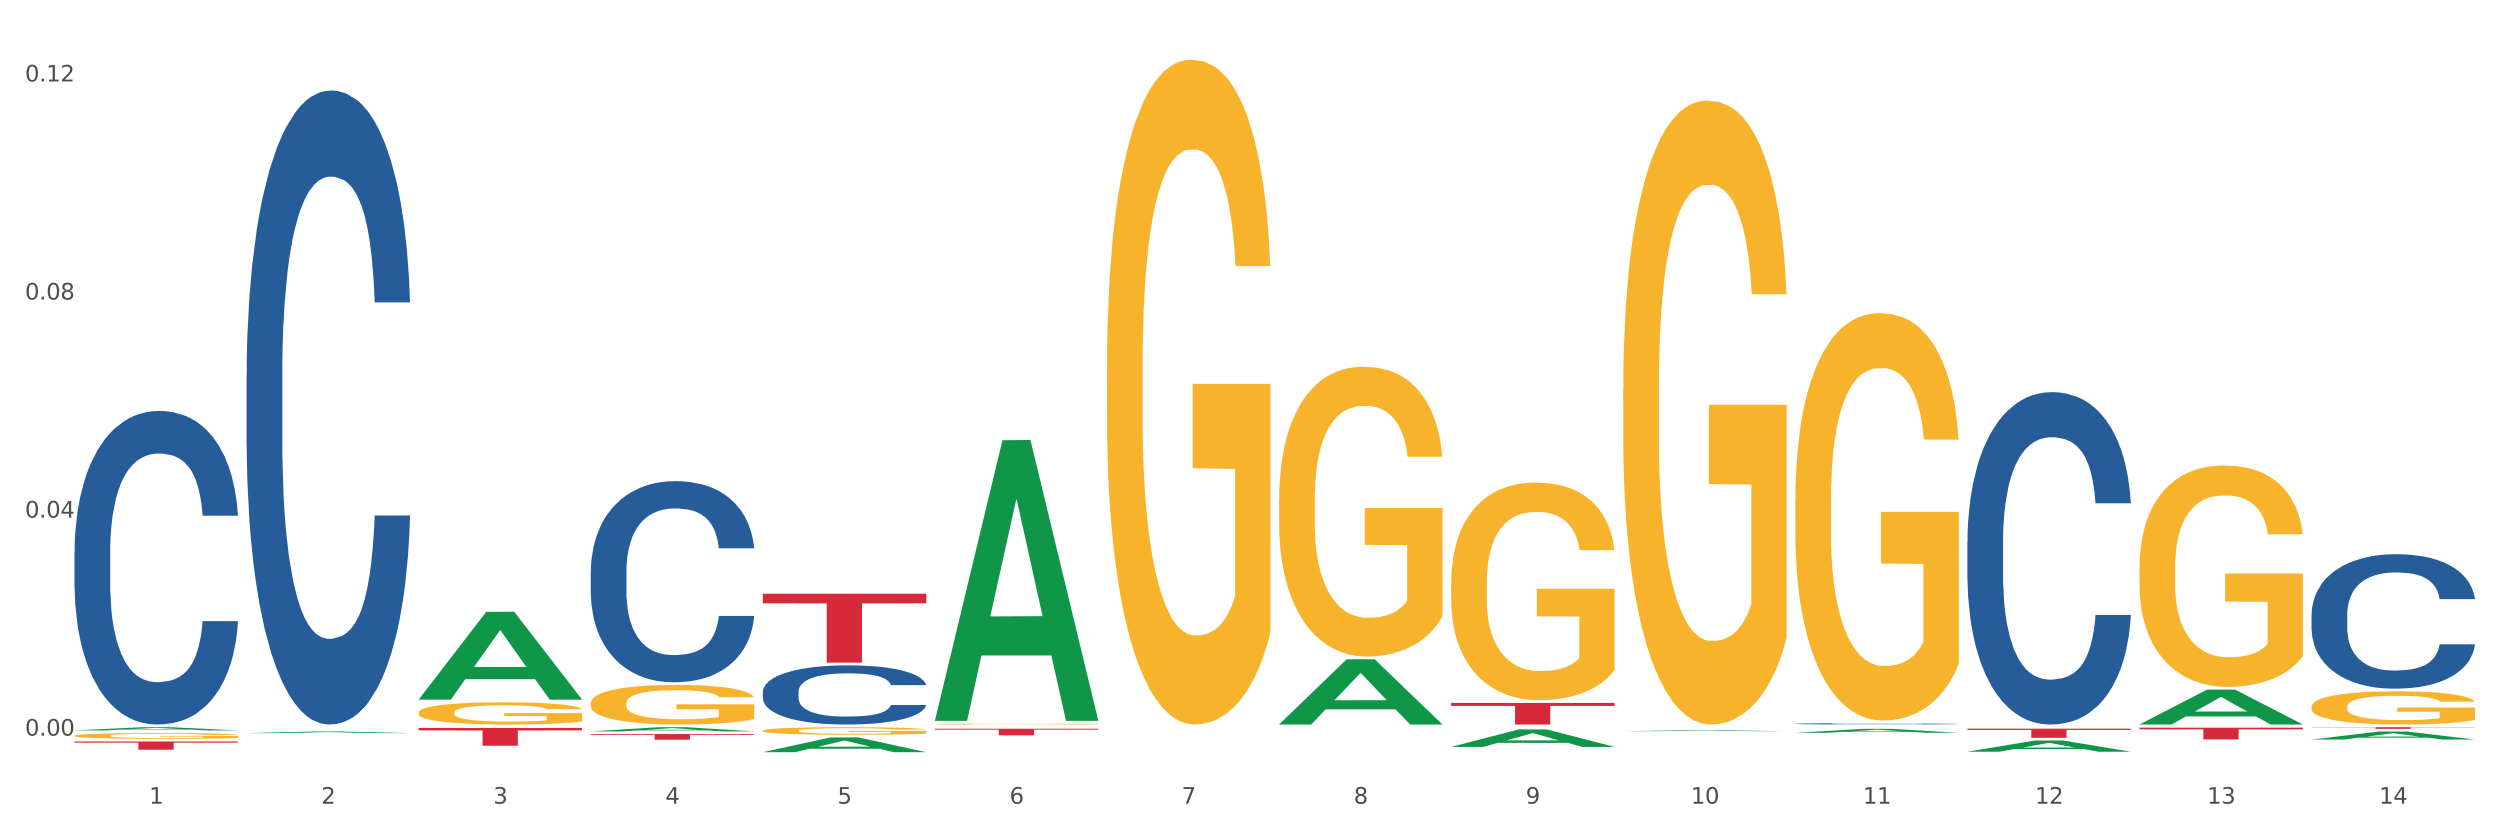 <?xml version="1.0" encoding="utf-8" standalone="no"?>
<!DOCTYPE svg PUBLIC "-//W3C//DTD SVG 1.1//EN"
  "http://www.w3.org/Graphics/SVG/1.1/DTD/svg11.dtd">
<svg xmlns:xlink="http://www.w3.org/1999/xlink" width="1080pt" height="360pt" viewBox="0 0 1080 360" xmlns="http://www.w3.org/2000/svg" version="1.1">
 <rect x="0" y="0" width="1080" height="360" fill="#333333" stroke="none"/>
 <defs>
  <style type="text/css">*{stroke-linejoin: round; stroke-linecap: butt}</style>
 </defs>
 <g id="figure_1">
  <g id="patch_1">
   <path d="M 0 360 
L 1080 360 
L 1080 0 
L 0 0 
z
" style="fill: #ffffff; stroke: #ffffff; stroke-linejoin: miter"/>
  </g>
  <g id="axes_1">
   <g id="matplotlib.axis_1">
    <g id="xtick_1">
     <g id="text_1">
      <!-- 1 -->
      <g style="fill: #4d4d4d" transform="translate(64.432 347.204) scale(0.096 -0.096)">
       <defs>
        <path id="DejaVuSans-31" d="M 794 531 
L 1825 531 
L 1825 4091 
L 703 3866 
L 703 4441 
L 1819 4666 
L 2450 4666 
L 2450 531 
L 3481 531 
L 3481 0 
L 794 0 
L 794 531 
z
" transform="scale(0.016)"/>
       </defs>
       <use xlink:href="#DejaVuSans-31"/>
      </g>
     </g>
    </g>
    <g id="xtick_2">
     <g id="text_2">
      <!-- 2 -->
      <g style="fill: #4d4d4d" transform="translate(138.771 347.204) scale(0.096 -0.096)">
       <defs>
        <path id="DejaVuSans-32" d="M 1228 531 
L 3431 531 
L 3431 0 
L 469 0 
L 469 531 
Q 828 903 1448 1529 
Q 2069 2156 2228 2338 
Q 2531 2678 2651 2914 
Q 2772 3150 2772 3378 
Q 2772 3750 2511 3984 
Q 2250 4219 1831 4219 
Q 1534 4219 1204 4116 
Q 875 4013 500 3803 
L 500 4441 
Q 881 4594 1212 4672 
Q 1544 4750 1819 4750 
Q 2544 4750 2975 4387 
Q 3406 4025 3406 3419 
Q 3406 3131 3298 2873 
Q 3191 2616 2906 2266 
Q 2828 2175 2409 1742 
Q 1991 1309 1228 531 
z
" transform="scale(0.016)"/>
       </defs>
       <use xlink:href="#DejaVuSans-32"/>
      </g>
     </g>
    </g>
    <g id="xtick_3">
     <g id="text_3">
      <!-- 3 -->
      <g style="fill: #4d4d4d" transform="translate(213.109 347.204) scale(0.096 -0.096)">
       <defs>
        <path id="DejaVuSans-33" d="M 2597 2516 
Q 3050 2419 3304 2112 
Q 3559 1806 3559 1356 
Q 3559 666 3084 287 
Q 2609 -91 1734 -91 
Q 1441 -91 1130 -33 
Q 819 25 488 141 
L 488 750 
Q 750 597 1062 519 
Q 1375 441 1716 441 
Q 2309 441 2620 675 
Q 2931 909 2931 1356 
Q 2931 1769 2642 2001 
Q 2353 2234 1838 2234 
L 1294 2234 
L 1294 2753 
L 1863 2753 
Q 2328 2753 2575 2939 
Q 2822 3125 2822 3475 
Q 2822 3834 2567 4026 
Q 2313 4219 1838 4219 
Q 1578 4219 1281 4162 
Q 984 4106 628 3988 
L 628 4550 
Q 988 4650 1302 4700 
Q 1616 4750 1894 4750 
Q 2613 4750 3031 4423 
Q 3450 4097 3450 3541 
Q 3450 3153 3228 2886 
Q 3006 2619 2597 2516 
z
" transform="scale(0.016)"/>
       </defs>
       <use xlink:href="#DejaVuSans-33"/>
      </g>
     </g>
    </g>
    <g id="xtick_4">
     <g id="text_4">
      <!-- 4 -->
      <g style="fill: #4d4d4d" transform="translate(287.448 347.204) scale(0.096 -0.096)">
       <defs>
        <path id="DejaVuSans-34" d="M 2419 4116 
L 825 1625 
L 2419 1625 
L 2419 4116 
z
M 2253 4666 
L 3047 4666 
L 3047 1625 
L 3713 1625 
L 3713 1100 
L 3047 1100 
L 3047 0 
L 2419 0 
L 2419 1100 
L 313 1100 
L 313 1709 
L 2253 4666 
z
" transform="scale(0.016)"/>
       </defs>
       <use xlink:href="#DejaVuSans-34"/>
      </g>
     </g>
    </g>
    <g id="xtick_5">
     <g id="text_5">
      <!-- 5 -->
      <g style="fill: #4d4d4d" transform="translate(361.787 347.204) scale(0.096 -0.096)">
       <defs>
        <path id="DejaVuSans-35" d="M 691 4666 
L 3169 4666 
L 3169 4134 
L 1269 4134 
L 1269 2991 
Q 1406 3038 1543 3061 
Q 1681 3084 1819 3084 
Q 2600 3084 3056 2656 
Q 3513 2228 3513 1497 
Q 3513 744 3044 326 
Q 2575 -91 1722 -91 
Q 1428 -91 1123 -41 
Q 819 9 494 109 
L 494 744 
Q 775 591 1075 516 
Q 1375 441 1709 441 
Q 2250 441 2565 725 
Q 2881 1009 2881 1497 
Q 2881 1984 2565 2268 
Q 2250 2553 1709 2553 
Q 1456 2553 1204 2497 
Q 953 2441 691 2322 
L 691 4666 
z
" transform="scale(0.016)"/>
       </defs>
       <use xlink:href="#DejaVuSans-35"/>
      </g>
     </g>
    </g>
    <g id="xtick_6">
     <g id="text_6">
      <!-- 6 -->
      <g style="fill: #4d4d4d" transform="translate(436.125 347.204) scale(0.096 -0.096)">
       <defs>
        <path id="DejaVuSans-36" d="M 2113 2584 
Q 1688 2584 1439 2293 
Q 1191 2003 1191 1497 
Q 1191 994 1439 701 
Q 1688 409 2113 409 
Q 2538 409 2786 701 
Q 3034 994 3034 1497 
Q 3034 2003 2786 2293 
Q 2538 2584 2113 2584 
z
M 3366 4563 
L 3366 3988 
Q 3128 4100 2886 4159 
Q 2644 4219 2406 4219 
Q 1781 4219 1451 3797 
Q 1122 3375 1075 2522 
Q 1259 2794 1537 2939 
Q 1816 3084 2150 3084 
Q 2853 3084 3261 2657 
Q 3669 2231 3669 1497 
Q 3669 778 3244 343 
Q 2819 -91 2113 -91 
Q 1303 -91 875 529 
Q 447 1150 447 2328 
Q 447 3434 972 4092 
Q 1497 4750 2381 4750 
Q 2619 4750 2861 4703 
Q 3103 4656 3366 4563 
z
" transform="scale(0.016)"/>
       </defs>
       <use xlink:href="#DejaVuSans-36"/>
      </g>
     </g>
    </g>
    <g id="xtick_7">
     <g id="text_7">
      <!-- 7 -->
      <g style="fill: #4d4d4d" transform="translate(510.464 347.204) scale(0.096 -0.096)">
       <defs>
        <path id="DejaVuSans-37" d="M 525 4666 
L 3525 4666 
L 3525 4397 
L 1831 0 
L 1172 0 
L 2766 4134 
L 525 4134 
L 525 4666 
z
" transform="scale(0.016)"/>
       </defs>
       <use xlink:href="#DejaVuSans-37"/>
      </g>
     </g>
    </g>
    <g id="xtick_8">
     <g id="text_8">
      <!-- 8 -->
      <g style="fill: #4d4d4d" transform="translate(584.803 347.204) scale(0.096 -0.096)">
       <defs>
        <path id="DejaVuSans-38" d="M 2034 2216 
Q 1584 2216 1326 1975 
Q 1069 1734 1069 1313 
Q 1069 891 1326 650 
Q 1584 409 2034 409 
Q 2484 409 2743 651 
Q 3003 894 3003 1313 
Q 3003 1734 2745 1975 
Q 2488 2216 2034 2216 
z
M 1403 2484 
Q 997 2584 770 2862 
Q 544 3141 544 3541 
Q 544 4100 942 4425 
Q 1341 4750 2034 4750 
Q 2731 4750 3128 4425 
Q 3525 4100 3525 3541 
Q 3525 3141 3298 2862 
Q 3072 2584 2669 2484 
Q 3125 2378 3379 2068 
Q 3634 1759 3634 1313 
Q 3634 634 3220 271 
Q 2806 -91 2034 -91 
Q 1263 -91 848 271 
Q 434 634 434 1313 
Q 434 1759 690 2068 
Q 947 2378 1403 2484 
z
M 1172 3481 
Q 1172 3119 1398 2916 
Q 1625 2713 2034 2713 
Q 2441 2713 2670 2916 
Q 2900 3119 2900 3481 
Q 2900 3844 2670 4047 
Q 2441 4250 2034 4250 
Q 1625 4250 1398 4047 
Q 1172 3844 1172 3481 
z
" transform="scale(0.016)"/>
       </defs>
       <use xlink:href="#DejaVuSans-38"/>
      </g>
     </g>
    </g>
    <g id="xtick_9">
     <g id="text_9">
      <!-- 9 -->
      <g style="fill: #4d4d4d" transform="translate(659.142 347.204) scale(0.096 -0.096)">
       <defs>
        <path id="DejaVuSans-39" d="M 703 97 
L 703 672 
Q 941 559 1184 500 
Q 1428 441 1663 441 
Q 2288 441 2617 861 
Q 2947 1281 2994 2138 
Q 2813 1869 2534 1725 
Q 2256 1581 1919 1581 
Q 1219 1581 811 2004 
Q 403 2428 403 3163 
Q 403 3881 828 4315 
Q 1253 4750 1959 4750 
Q 2769 4750 3195 4129 
Q 3622 3509 3622 2328 
Q 3622 1225 3098 567 
Q 2575 -91 1691 -91 
Q 1453 -91 1209 -44 
Q 966 3 703 97 
z
M 1959 2075 
Q 2384 2075 2632 2365 
Q 2881 2656 2881 3163 
Q 2881 3666 2632 3958 
Q 2384 4250 1959 4250 
Q 1534 4250 1286 3958 
Q 1038 3666 1038 3163 
Q 1038 2656 1286 2365 
Q 1534 2075 1959 2075 
z
" transform="scale(0.016)"/>
       </defs>
       <use xlink:href="#DejaVuSans-39"/>
      </g>
     </g>
    </g>
    <g id="xtick_10">
     <g id="text_10">
      <!-- 10 -->
      <g style="fill: #4d4d4d" transform="translate(730.426 347.204) scale(0.096 -0.096)">
       <defs>
        <path id="DejaVuSans-30" d="M 2034 4250 
Q 1547 4250 1301 3770 
Q 1056 3291 1056 2328 
Q 1056 1369 1301 889 
Q 1547 409 2034 409 
Q 2525 409 2770 889 
Q 3016 1369 3016 2328 
Q 3016 3291 2770 3770 
Q 2525 4250 2034 4250 
z
M 2034 4750 
Q 2819 4750 3233 4129 
Q 3647 3509 3647 2328 
Q 3647 1150 3233 529 
Q 2819 -91 2034 -91 
Q 1250 -91 836 529 
Q 422 1150 422 2328 
Q 422 3509 836 4129 
Q 1250 4750 2034 4750 
z
" transform="scale(0.016)"/>
       </defs>
       <use xlink:href="#DejaVuSans-31"/>
       <use xlink:href="#DejaVuSans-30" transform="translate(63.623 0)"/>
      </g>
     </g>
    </g>
    <g id="xtick_11">
     <g id="text_11">
      <!-- 11 -->
      <g style="fill: #4d4d4d" transform="translate(804.765 347.204) scale(0.096 -0.096)">
       <use xlink:href="#DejaVuSans-31"/>
       <use xlink:href="#DejaVuSans-31" transform="translate(63.623 0)"/>
      </g>
     </g>
    </g>
    <g id="xtick_12">
     <g id="text_12">
      <!-- 12 -->
      <g style="fill: #4d4d4d" transform="translate(879.104 347.204) scale(0.096 -0.096)">
       <use xlink:href="#DejaVuSans-31"/>
       <use xlink:href="#DejaVuSans-32" transform="translate(63.623 0)"/>
      </g>
     </g>
    </g>
    <g id="xtick_13">
     <g id="text_13">
      <!-- 13 -->
      <g style="fill: #4d4d4d" transform="translate(953.442 347.204) scale(0.096 -0.096)">
       <use xlink:href="#DejaVuSans-31"/>
       <use xlink:href="#DejaVuSans-33" transform="translate(63.623 0)"/>
      </g>
     </g>
    </g>
    <g id="xtick_14">
     <g id="text_14">
      <!-- 14 -->
      <g style="fill: #4d4d4d" transform="translate(1027.781 347.204) scale(0.096 -0.096)">
       <use xlink:href="#DejaVuSans-31"/>
       <use xlink:href="#DejaVuSans-34" transform="translate(63.623 0)"/>
      </g>
     </g>
    </g>
    <g id="xtick_15"/>
    <g id="xtick_16"/>
    <g id="xtick_17"/>
    <g id="xtick_18"/>
    <g id="xtick_19"/>
    <g id="xtick_20"/>
    <g id="xtick_21"/>
    <g id="xtick_22"/>
    <g id="xtick_23"/>
    <g id="xtick_24"/>
    <g id="xtick_25"/>
    <g id="xtick_26"/>
    <g id="xtick_27"/>
   </g>
   <g id="matplotlib.axis_2">
    <g id="ytick_1">
     <g id="text_15">
      <!-- 0.00 -->
      <g style="fill: #4d4d4d" transform="translate(10.8 317.796) scale(0.096 -0.096)">
       <defs>
        <path id="DejaVuSans-2e" d="M 684 794 
L 1344 794 
L 1344 0 
L 684 0 
L 684 794 
z
" transform="scale(0.016)"/>
       </defs>
       <use xlink:href="#DejaVuSans-30"/>
       <use xlink:href="#DejaVuSans-2e" transform="translate(63.623 0)"/>
       <use xlink:href="#DejaVuSans-30" transform="translate(95.41 0)"/>
       <use xlink:href="#DejaVuSans-30" transform="translate(159.033 0)"/>
      </g>
     </g>
    </g>
    <g id="ytick_2">
     <g id="text_16">
      <!-- 0.04 -->
      <g style="fill: #4d4d4d" transform="translate(10.8 223.598) scale(0.096 -0.096)">
       <use xlink:href="#DejaVuSans-30"/>
       <use xlink:href="#DejaVuSans-2e" transform="translate(63.623 0)"/>
       <use xlink:href="#DejaVuSans-30" transform="translate(95.41 0)"/>
       <use xlink:href="#DejaVuSans-34" transform="translate(159.033 0)"/>
      </g>
     </g>
    </g>
    <g id="ytick_3">
     <g id="text_17">
      <!-- 0.08 -->
      <g style="fill: #4d4d4d" transform="translate(10.8 129.401) scale(0.096 -0.096)">
       <use xlink:href="#DejaVuSans-30"/>
       <use xlink:href="#DejaVuSans-2e" transform="translate(63.623 0)"/>
       <use xlink:href="#DejaVuSans-30" transform="translate(95.41 0)"/>
       <use xlink:href="#DejaVuSans-38" transform="translate(159.033 0)"/>
      </g>
     </g>
    </g>
    <g id="ytick_4">
     <g id="text_18">
      <!-- 0.12 -->
      <g style="fill: #4d4d4d" transform="translate(10.8 35.204) scale(0.096 -0.096)">
       <use xlink:href="#DejaVuSans-30"/>
       <use xlink:href="#DejaVuSans-2e" transform="translate(63.623 0)"/>
       <use xlink:href="#DejaVuSans-31" transform="translate(95.41 0)"/>
       <use xlink:href="#DejaVuSans-32" transform="translate(159.033 0)"/>
      </g>
     </g>
    </g>
    <g id="ytick_5"/>
    <g id="ytick_6"/>
    <g id="ytick_7"/>
   </g>
   <g id="PolyCollection_1">
    <path d="M 32.175 315.518 
L 32.248 315.517 
L 61.37 314.15 
L 73.456 314.148 
L 102.797 315.52 
L 88.818 315.52 
L 82.484 315.201 
L 52.415 315.201 
L 52.197 315.206 
L 46.081 315.52 
L 32.175 315.52 
L 32.175 315.518 
L 56.201 315.01 
L 78.698 315.009 
L 67.559 314.441 
L 67.413 314.438 
L 67.267 314.442 
L 56.128 315.009 
L 56.201 315.01 
L 32.175 315.518 
z
" clip-path="url(#p2f5f3ab839)" style="fill: #109648"/>
    <path d="M 924.24 314.362 
L 994.861 314.362 
L 994.861 315.066 
L 967.081 315.071 
L 967.081 319.427 
L 951.852 319.427 
L 951.852 315.071 
L 924.24 315.066 
L 924.24 314.367 
L 924.24 314.362 
z
" clip-path="url(#p2f5f3ab839)" style="fill: #d62839"/>
    <path d="M 849.901 314.779 
L 920.523 314.779 
L 920.523 315.329 
L 892.742 315.332 
L 892.742 318.734 
L 877.514 318.734 
L 877.514 315.332 
L 849.901 315.329 
L 849.901 314.783 
L 849.901 314.779 
z
" clip-path="url(#p2f5f3ab839)" style="fill: #d62839"/>
    <path d="M 626.885 303.654 
L 697.506 303.654 
L 697.506 304.952 
L 669.726 304.96 
L 669.726 312.995 
L 654.497 312.995 
L 654.497 304.96 
L 626.885 304.952 
L 626.885 303.662 
L 626.885 303.654 
z
" clip-path="url(#p2f5f3ab839)" style="fill: #d62839"/>
    <path d="M 403.869 314.816 
L 474.49 314.816 
L 474.49 315.211 
L 446.71 315.213 
L 446.71 317.653 
L 431.481 317.653 
L 431.481 315.213 
L 403.869 315.211 
L 403.869 314.819 
L 403.869 314.816 
z
" clip-path="url(#p2f5f3ab839)" style="fill: #d62839"/>
    <path d="M 329.53 256.502 
L 400.152 256.502 
L 400.152 260.64 
L 372.371 260.668 
L 372.371 286.283 
L 357.143 286.283 
L 357.143 260.668 
L 329.53 260.64 
L 329.53 256.53 
L 329.53 256.502 
z
" clip-path="url(#p2f5f3ab839)" style="fill: #d62839"/>
    <path d="M 255.191 317.116 
L 325.813 317.116 
L 325.813 317.457 
L 298.033 317.46 
L 298.033 319.57 
L 282.804 319.57 
L 282.804 317.46 
L 255.191 317.457 
L 255.191 317.119 
L 255.191 317.116 
z
" clip-path="url(#p2f5f3ab839)" style="fill: #d62839"/>
    <path d="M 180.852 314.474 
L 251.474 314.474 
L 251.474 315.543 
L 223.694 315.55 
L 223.694 322.162 
L 208.465 322.162 
L 208.465 315.55 
L 180.852 315.543 
L 180.852 314.482 
L 180.852 314.474 
z
" clip-path="url(#p2f5f3ab839)" style="fill: #d62839"/>
    <path d="M 32.175 320.324 
L 102.797 320.324 
L 102.797 320.818 
L 75.017 320.822 
L 75.017 323.879 
L 59.788 323.879 
L 59.788 320.822 
L 32.175 320.818 
L 32.175 320.328 
L 32.175 320.324 
z
" clip-path="url(#p2f5f3ab839)" style="fill: #d62839"/>
    <path d="M 32.175 238.396 
L 32.258 238.272 
L 32.258 234.808 
L 32.509 230.107 
L 33.427 221.448 
L 34.596 214.891 
L 36.599 207.221 
L 37.684 204.004 
L 39.104 200.416 
L 42.025 194.602 
L 45.364 189.653 
L 47.702 186.932 
L 49.455 185.2 
L 53.378 182.107 
L 55.632 180.746 
L 57.969 179.633 
L 59.973 178.89 
L 63.312 178.024 
L 65.983 177.653 
L 69.072 177.53 
L 71.66 177.653 
L 75.082 178.148 
L 80.091 179.633 
L 82.011 180.499 
L 84.599 181.983 
L 87.27 183.963 
L 89.44 185.942 
L 91.945 188.787 
L 94.533 192.499 
L 97.037 197.2 
L 98.79 201.53 
L 100.209 206.107 
L 101.461 211.674 
L 102.379 217.736 
L 102.797 222.808 
L 87.52 222.808 
L 87.103 218.231 
L 86.268 213.282 
L 85.434 209.942 
L 84.515 207.221 
L 83.096 204.128 
L 81.844 202.148 
L 79.757 199.798 
L 77.837 198.313 
L 76.251 197.447 
L 74.331 196.705 
L 70.241 195.963 
L 67.319 195.963 
L 65.482 196.21 
L 63.229 196.829 
L 61.309 197.695 
L 59.055 199.179 
L 57.302 200.788 
L 55.549 202.891 
L 54.547 204.375 
L 53.044 207.097 
L 52.043 209.324 
L 50.707 213.159 
L 49.956 215.88 
L 48.62 222.932 
L 48.036 228.128 
L 47.785 231.716 
L 47.618 235.674 
L 47.618 254.974 
L 48.119 263.633 
L 48.537 267.345 
L 49.204 271.551 
L 50.457 276.994 
L 52.293 282.314 
L 54.213 286.149 
L 55.799 288.5 
L 57.302 290.232 
L 58.804 291.592 
L 60.641 292.83 
L 62.143 293.572 
L 64.397 294.314 
L 67.069 294.685 
L 69.155 294.685 
L 73.413 294.067 
L 75.333 293.448 
L 77.169 292.582 
L 79.173 291.221 
L 80.759 289.737 
L 81.677 288.623 
L 83.18 286.273 
L 84.348 283.799 
L 85.35 280.953 
L 86.018 278.479 
L 86.769 274.768 
L 87.353 270.561 
L 87.52 268.335 
L 102.797 268.335 
L 102.463 272.788 
L 101.879 277.118 
L 100.71 282.933 
L 99.792 286.273 
L 98.372 290.355 
L 96.87 293.819 
L 94.783 297.654 
L 92.863 300.5 
L 90.86 302.974 
L 88.689 305.201 
L 84.766 308.294 
L 83.347 309.16 
L 80.341 310.644 
L 78.004 311.51 
L 74.581 312.376 
L 71.075 312.871 
L 67.402 312.995 
L 64.147 312.747 
L 60.557 312.005 
L 58.303 311.263 
L 55.799 310.149 
L 52.877 308.417 
L 50.123 306.314 
L 47.535 303.84 
L 45.114 300.995 
L 42.86 297.778 
L 39.938 292.458 
L 37.768 287.263 
L 36.182 282.438 
L 35.097 278.355 
L 34.011 273.159 
L 33.427 269.572 
L 32.509 260.912 
L 32.175 252.87 
L 32.175 238.396 
z
" clip-path="url(#p2f5f3ab839)" style="fill: #255c99"/>
    <path d="M 106.514 162.16 
L 106.597 161.91 
L 106.597 154.906 
L 106.848 145.401 
L 107.766 127.891 
L 108.935 114.634 
L 110.938 99.125 
L 112.023 92.622 
L 113.442 85.367 
L 116.364 73.611 
L 119.703 63.605 
L 122.04 58.102 
L 123.794 54.6 
L 127.717 48.347 
L 129.971 45.595 
L 132.308 43.344 
L 134.312 41.843 
L 137.651 40.092 
L 140.322 39.342 
L 143.411 39.092 
L 145.998 39.342 
L 149.421 40.342 
L 154.43 43.344 
L 156.35 45.095 
L 158.937 48.097 
L 161.609 52.099 
L 163.779 56.101 
L 166.283 61.854 
L 168.871 69.359 
L 171.376 78.864 
L 173.129 87.619 
L 174.548 96.874 
L 175.8 108.13 
L 176.718 120.387 
L 177.135 130.643 
L 161.859 130.643 
L 161.442 121.388 
L 160.607 111.382 
L 159.772 104.628 
L 158.854 99.125 
L 157.435 92.872 
L 156.183 88.869 
L 154.096 84.117 
L 152.176 81.115 
L 150.59 79.364 
L 148.67 77.863 
L 144.579 76.362 
L 141.658 76.362 
L 139.821 76.863 
L 137.567 78.113 
L 135.647 79.864 
L 133.393 82.866 
L 131.64 86.118 
L 129.887 90.37 
L 128.886 93.372 
L 127.383 98.875 
L 126.381 103.378 
L 125.046 111.132 
L 124.294 116.635 
L 122.959 130.893 
L 122.374 141.399 
L 122.124 148.653 
L 121.957 156.657 
L 121.957 195.679 
L 122.458 213.189 
L 122.875 220.693 
L 123.543 229.198 
L 124.795 240.204 
L 126.632 250.96 
L 128.552 258.714 
L 130.138 263.467 
L 131.64 266.969 
L 133.143 269.721 
L 134.979 272.222 
L 136.482 273.723 
L 138.736 275.224 
L 141.407 275.974 
L 143.494 275.974 
L 147.751 274.723 
L 149.671 273.473 
L 151.508 271.722 
L 153.511 268.97 
L 155.097 265.968 
L 156.016 263.717 
L 157.518 258.965 
L 158.687 253.962 
L 159.689 248.209 
L 160.357 243.206 
L 161.108 235.702 
L 161.692 227.197 
L 161.859 222.694 
L 177.135 222.694 
L 176.802 231.699 
L 176.217 240.454 
L 175.049 252.211 
L 174.13 258.965 
L 172.711 267.219 
L 171.209 274.223 
L 169.122 281.977 
L 167.202 287.731 
L 165.198 292.733 
L 163.028 297.236 
L 159.104 303.489 
L 157.685 305.24 
L 154.68 308.242 
L 152.343 309.993 
L 148.92 311.744 
L 145.414 312.745 
L 141.741 312.995 
L 138.486 312.494 
L 134.896 310.994 
L 132.642 309.493 
L 130.138 307.242 
L 127.216 303.74 
L 124.461 299.487 
L 121.874 294.484 
L 119.453 288.731 
L 117.199 282.228 
L 114.277 271.472 
L 112.107 260.966 
L 110.521 251.21 
L 109.435 242.956 
L 108.35 232.45 
L 107.766 225.196 
L 106.848 207.686 
L 106.514 191.427 
L 106.514 162.16 
z
" clip-path="url(#p2f5f3ab839)" style="fill: #255c99"/>
    <path d="M 255.191 246.888 
L 255.275 246.809 
L 255.275 244.587 
L 255.525 241.572 
L 256.443 236.018 
L 257.612 231.812 
L 259.615 226.892 
L 260.701 224.829 
L 262.12 222.528 
L 265.041 218.799 
L 268.381 215.625 
L 270.718 213.879 
L 272.471 212.768 
L 276.394 210.784 
L 278.648 209.912 
L 280.986 209.197 
L 282.989 208.721 
L 286.328 208.166 
L 288.999 207.928 
L 292.088 207.848 
L 294.676 207.928 
L 298.098 208.245 
L 303.107 209.197 
L 305.027 209.753 
L 307.615 210.705 
L 310.286 211.975 
L 312.457 213.244 
L 314.961 215.069 
L 317.549 217.45 
L 320.053 220.465 
L 321.806 223.242 
L 323.225 226.178 
L 324.477 229.749 
L 325.396 233.637 
L 325.813 236.89 
L 310.537 236.89 
L 310.119 233.954 
L 309.284 230.78 
L 308.45 228.638 
L 307.531 226.892 
L 306.112 224.909 
L 304.86 223.639 
L 302.773 222.131 
L 300.853 221.179 
L 299.267 220.624 
L 297.347 220.148 
L 293.257 219.672 
L 290.335 219.672 
L 288.499 219.83 
L 286.245 220.227 
L 284.325 220.782 
L 282.071 221.735 
L 280.318 222.766 
L 278.565 224.115 
L 277.563 225.067 
L 276.06 226.813 
L 275.059 228.241 
L 273.723 230.701 
L 272.972 232.447 
L 271.636 236.97 
L 271.052 240.302 
L 270.801 242.604 
L 270.634 245.143 
L 270.634 257.521 
L 271.135 263.076 
L 271.553 265.456 
L 272.22 268.154 
L 273.473 271.646 
L 275.309 275.058 
L 277.229 277.517 
L 278.815 279.025 
L 280.318 280.136 
L 281.82 281.009 
L 283.657 281.802 
L 285.159 282.278 
L 287.413 282.754 
L 290.085 282.993 
L 292.172 282.993 
L 296.429 282.596 
L 298.349 282.199 
L 300.185 281.644 
L 302.189 280.771 
L 303.775 279.819 
L 304.693 279.104 
L 306.196 277.597 
L 307.364 276.01 
L 308.366 274.185 
L 309.034 272.598 
L 309.785 270.217 
L 310.37 267.519 
L 310.537 266.091 
L 325.813 266.091 
L 325.479 268.948 
L 324.895 271.725 
L 323.726 275.454 
L 322.808 277.597 
L 321.389 280.215 
L 319.886 282.437 
L 317.799 284.897 
L 315.879 286.722 
L 313.876 288.309 
L 311.705 289.737 
L 307.782 291.721 
L 306.363 292.276 
L 303.358 293.229 
L 301.02 293.784 
L 297.598 294.34 
L 294.092 294.657 
L 290.419 294.736 
L 287.163 294.578 
L 283.573 294.101 
L 281.32 293.625 
L 278.815 292.911 
L 275.893 291.8 
L 273.139 290.451 
L 270.551 288.864 
L 268.13 287.039 
L 265.876 284.976 
L 262.955 281.564 
L 260.784 278.232 
L 259.198 275.137 
L 258.113 272.518 
L 257.028 269.186 
L 256.443 266.885 
L 255.525 261.33 
L 255.191 256.172 
L 255.191 246.888 
z
" clip-path="url(#p2f5f3ab839)" style="fill: #255c99"/>
    <path d="M 329.53 298.92 
L 329.613 298.897 
L 329.613 298.243 
L 329.864 297.356 
L 330.782 295.722 
L 331.951 294.485 
L 333.954 293.038 
L 335.039 292.431 
L 336.458 291.754 
L 339.38 290.657 
L 342.719 289.724 
L 345.057 289.21 
L 346.81 288.883 
L 350.733 288.3 
L 352.987 288.043 
L 355.324 287.833 
L 357.328 287.693 
L 360.667 287.53 
L 363.338 287.46 
L 366.427 287.436 
L 369.015 287.46 
L 372.437 287.553 
L 377.446 287.833 
L 379.366 287.996 
L 381.954 288.277 
L 384.625 288.65 
L 386.795 289.023 
L 389.3 289.56 
L 391.887 290.261 
L 394.392 291.147 
L 396.145 291.964 
L 397.564 292.828 
L 398.816 293.878 
L 399.734 295.022 
L 400.152 295.979 
L 384.875 295.979 
L 384.458 295.115 
L 383.623 294.182 
L 382.788 293.552 
L 381.87 293.038 
L 380.451 292.455 
L 379.199 292.081 
L 377.112 291.638 
L 375.192 291.358 
L 373.606 291.194 
L 371.686 291.054 
L 367.595 290.914 
L 364.674 290.914 
L 362.837 290.961 
L 360.583 291.077 
L 358.663 291.241 
L 356.41 291.521 
L 354.656 291.824 
L 352.903 292.221 
L 351.902 292.501 
L 350.399 293.015 
L 349.397 293.435 
L 348.062 294.158 
L 347.31 294.672 
L 345.975 296.002 
L 345.391 296.983 
L 345.14 297.66 
L 344.973 298.407 
L 344.973 302.048 
L 345.474 303.682 
L 345.891 304.382 
L 346.559 305.175 
L 347.811 306.202 
L 349.648 307.206 
L 351.568 307.93 
L 353.154 308.373 
L 354.656 308.7 
L 356.159 308.957 
L 357.996 309.19 
L 359.498 309.33 
L 361.752 309.47 
L 364.423 309.54 
L 366.51 309.54 
L 370.768 309.424 
L 372.688 309.307 
L 374.524 309.143 
L 376.528 308.887 
L 378.114 308.607 
L 379.032 308.397 
L 380.534 307.953 
L 381.703 307.486 
L 382.705 306.949 
L 383.373 306.483 
L 384.124 305.782 
L 384.708 304.989 
L 384.875 304.569 
L 400.152 304.569 
L 399.818 305.409 
L 399.233 306.226 
L 398.065 307.323 
L 397.146 307.953 
L 395.727 308.723 
L 394.225 309.377 
L 392.138 310.1 
L 390.218 310.637 
L 388.214 311.104 
L 386.044 311.524 
L 382.121 312.108 
L 380.701 312.271 
L 377.696 312.551 
L 375.359 312.715 
L 371.936 312.878 
L 368.43 312.971 
L 364.757 312.995 
L 361.502 312.948 
L 357.912 312.808 
L 355.658 312.668 
L 353.154 312.458 
L 350.232 312.131 
L 347.477 311.734 
L 344.89 311.267 
L 342.469 310.731 
L 340.215 310.124 
L 337.293 309.12 
L 335.123 308.14 
L 333.537 307.229 
L 332.452 306.459 
L 331.366 305.479 
L 330.782 304.802 
L 329.864 303.168 
L 329.53 301.651 
L 329.53 298.92 
z
" clip-path="url(#p2f5f3ab839)" style="fill: #255c99"/>
    <path d="M 775.562 312.684 
L 775.646 312.684 
L 775.646 312.669 
L 775.896 312.65 
L 776.814 312.614 
L 777.983 312.586 
L 779.986 312.554 
L 781.072 312.541 
L 782.491 312.526 
L 785.412 312.502 
L 788.752 312.481 
L 791.089 312.47 
L 792.842 312.463 
L 796.765 312.45 
L 799.019 312.444 
L 801.357 312.439 
L 803.36 312.436 
L 806.699 312.433 
L 809.37 312.431 
L 812.459 312.431 
L 815.047 312.431 
L 818.469 312.433 
L 823.478 312.439 
L 825.398 312.443 
L 827.986 312.449 
L 830.657 312.458 
L 832.828 312.466 
L 835.332 312.478 
L 837.92 312.493 
L 840.424 312.513 
L 842.177 312.531 
L 843.596 312.55 
L 844.848 312.573 
L 845.766 312.598 
L 846.184 312.619 
L 830.908 312.619 
L 830.49 312.6 
L 829.655 312.58 
L 828.821 312.566 
L 827.902 312.554 
L 826.483 312.541 
L 825.231 312.533 
L 823.144 312.523 
L 821.224 312.517 
L 819.638 312.514 
L 817.718 312.511 
L 813.628 312.507 
L 810.706 312.507 
L 808.87 312.509 
L 806.616 312.511 
L 804.696 312.515 
L 802.442 312.521 
L 800.689 312.528 
L 798.936 312.536 
L 797.934 312.543 
L 796.431 312.554 
L 795.43 312.563 
L 794.094 312.579 
L 793.343 312.59 
L 792.007 312.62 
L 791.423 312.641 
L 791.172 312.656 
L 791.005 312.673 
L 791.005 312.753 
L 791.506 312.789 
L 791.924 312.805 
L 792.591 312.822 
L 793.844 312.845 
L 795.68 312.867 
L 797.6 312.883 
L 799.186 312.893 
L 800.689 312.9 
L 802.191 312.906 
L 804.028 312.911 
L 805.53 312.914 
L 807.784 312.917 
L 810.456 312.919 
L 812.543 312.919 
L 816.8 312.916 
L 818.72 312.913 
L 820.556 312.91 
L 822.56 312.904 
L 824.146 312.898 
L 825.064 312.893 
L 826.567 312.883 
L 827.735 312.873 
L 828.737 312.861 
L 829.405 312.851 
L 830.156 312.836 
L 830.741 312.818 
L 830.908 312.809 
L 846.184 312.809 
L 845.85 312.827 
L 845.266 312.845 
L 844.097 312.87 
L 843.179 312.883 
L 841.76 312.9 
L 840.257 312.915 
L 838.17 312.931 
L 836.25 312.943 
L 834.247 312.953 
L 832.076 312.962 
L 828.153 312.975 
L 826.734 312.979 
L 823.728 312.985 
L 821.391 312.989 
L 817.969 312.992 
L 814.463 312.994 
L 810.79 312.995 
L 807.534 312.994 
L 803.944 312.991 
L 801.69 312.988 
L 799.186 312.983 
L 796.264 312.976 
L 793.51 312.967 
L 790.922 312.957 
L 788.501 312.945 
L 786.247 312.931 
L 783.325 312.909 
L 781.155 312.888 
L 779.569 312.868 
L 778.484 312.851 
L 777.399 312.829 
L 776.814 312.814 
L 775.896 312.778 
L 775.562 312.744 
L 775.562 312.684 
z
" clip-path="url(#p2f5f3ab839)" style="fill: #255c99"/>
    <path d="M 849.901 233.92 
L 849.984 233.789 
L 849.984 230.117 
L 850.235 225.134 
L 851.153 215.955 
L 852.322 209.004 
L 854.325 200.874 
L 855.41 197.464 
L 856.829 193.661 
L 859.751 187.498 
L 863.09 182.253 
L 865.428 179.368 
L 867.181 177.532 
L 871.104 174.253 
L 873.358 172.811 
L 875.695 171.631 
L 877.699 170.844 
L 881.038 169.926 
L 883.709 169.533 
L 886.798 169.401 
L 889.386 169.533 
L 892.808 170.057 
L 897.817 171.631 
L 899.737 172.549 
L 902.325 174.122 
L 904.996 176.22 
L 907.166 178.319 
L 909.671 181.335 
L 912.258 185.269 
L 914.763 190.252 
L 916.516 194.842 
L 917.935 199.694 
L 919.187 205.595 
L 920.105 212.02 
L 920.523 217.397 
L 905.246 217.397 
L 904.829 212.545 
L 903.994 207.3 
L 903.159 203.759 
L 902.241 200.874 
L 900.822 197.596 
L 899.57 195.497 
L 897.483 193.006 
L 895.563 191.432 
L 893.977 190.514 
L 892.057 189.727 
L 887.966 188.941 
L 885.045 188.941 
L 883.208 189.203 
L 880.954 189.859 
L 879.034 190.777 
L 876.78 192.35 
L 875.027 194.055 
L 873.274 196.284 
L 872.273 197.858 
L 870.77 200.743 
L 869.768 203.103 
L 868.433 207.168 
L 867.681 210.053 
L 866.346 217.528 
L 865.761 223.036 
L 865.511 226.839 
L 865.344 231.035 
L 865.344 251.492 
L 865.845 260.672 
L 866.262 264.606 
L 866.93 269.064 
L 868.182 274.834 
L 870.019 280.473 
L 871.939 284.538 
L 873.525 287.03 
L 875.027 288.866 
L 876.53 290.308 
L 878.367 291.62 
L 879.869 292.406 
L 882.123 293.193 
L 884.794 293.587 
L 886.881 293.587 
L 891.139 292.931 
L 893.059 292.275 
L 894.895 291.357 
L 896.899 289.915 
L 898.485 288.341 
L 899.403 287.161 
L 900.905 284.669 
L 902.074 282.047 
L 903.076 279.031 
L 903.744 276.408 
L 904.495 272.474 
L 905.079 268.015 
L 905.246 265.655 
L 920.523 265.655 
L 920.189 270.376 
L 919.604 274.965 
L 918.436 281.129 
L 917.517 284.669 
L 916.098 288.997 
L 914.596 292.669 
L 912.509 296.734 
L 910.589 299.75 
L 908.585 302.373 
L 906.415 304.733 
L 902.491 308.012 
L 901.072 308.93 
L 898.067 310.503 
L 895.73 311.421 
L 892.307 312.339 
L 888.801 312.864 
L 885.128 312.995 
L 881.873 312.732 
L 878.283 311.946 
L 876.029 311.159 
L 873.525 309.979 
L 870.603 308.143 
L 867.848 305.913 
L 865.261 303.291 
L 862.84 300.275 
L 860.586 296.865 
L 857.664 291.226 
L 855.494 285.719 
L 853.908 280.604 
L 852.823 276.277 
L 851.737 270.769 
L 851.153 266.966 
L 850.235 257.787 
L 849.901 249.263 
L 849.901 233.92 
z
" clip-path="url(#p2f5f3ab839)" style="fill: #255c99"/>
    <path d="M 998.578 265.517 
L 998.662 265.464 
L 998.662 263.978 
L 998.912 261.962 
L 999.83 258.248 
L 1000.999 255.437 
L 1003.003 252.147 
L 1004.088 250.768 
L 1005.507 249.229 
L 1008.429 246.736 
L 1011.768 244.614 
L 1014.105 243.446 
L 1015.858 242.704 
L 1019.781 241.377 
L 1022.035 240.794 
L 1024.373 240.316 
L 1026.376 239.998 
L 1029.715 239.627 
L 1032.387 239.467 
L 1035.475 239.414 
L 1038.063 239.467 
L 1041.486 239.68 
L 1046.494 240.316 
L 1048.414 240.688 
L 1051.002 241.324 
L 1053.673 242.173 
L 1055.844 243.022 
L 1058.348 244.242 
L 1060.936 245.834 
L 1063.44 247.85 
L 1065.193 249.707 
L 1066.612 251.67 
L 1067.864 254.057 
L 1068.783 256.657 
L 1069.2 258.832 
L 1053.924 258.832 
L 1053.506 256.869 
L 1052.671 254.747 
L 1051.837 253.314 
L 1050.918 252.147 
L 1049.499 250.821 
L 1048.247 249.972 
L 1046.16 248.964 
L 1044.24 248.327 
L 1042.654 247.956 
L 1040.734 247.638 
L 1036.644 247.319 
L 1033.722 247.319 
L 1031.886 247.425 
L 1029.632 247.691 
L 1027.712 248.062 
L 1025.458 248.699 
L 1023.705 249.388 
L 1021.952 250.29 
L 1020.95 250.927 
L 1019.448 252.094 
L 1018.446 253.049 
L 1017.11 254.694 
L 1016.359 255.861 
L 1015.023 258.885 
L 1014.439 261.113 
L 1014.188 262.652 
L 1014.022 264.35 
L 1014.022 272.626 
L 1014.522 276.34 
L 1014.94 277.931 
L 1015.608 279.735 
L 1016.86 282.07 
L 1018.696 284.351 
L 1020.616 285.996 
L 1022.202 287.004 
L 1023.705 287.746 
L 1025.207 288.33 
L 1027.044 288.861 
L 1028.547 289.179 
L 1030.8 289.497 
L 1033.472 289.656 
L 1035.559 289.656 
L 1039.816 289.391 
L 1041.736 289.126 
L 1043.572 288.754 
L 1045.576 288.171 
L 1047.162 287.534 
L 1048.08 287.057 
L 1049.583 286.049 
L 1050.752 284.988 
L 1051.753 283.767 
L 1052.421 282.706 
L 1053.172 281.115 
L 1053.757 279.311 
L 1053.924 278.356 
L 1069.2 278.356 
L 1068.866 280.266 
L 1068.282 282.123 
L 1067.113 284.616 
L 1066.195 286.049 
L 1064.776 287.799 
L 1063.273 289.285 
L 1061.186 290.93 
L 1059.266 292.15 
L 1057.263 293.211 
L 1055.092 294.166 
L 1051.169 295.492 
L 1049.75 295.864 
L 1046.745 296.5 
L 1044.407 296.872 
L 1040.985 297.243 
L 1037.479 297.455 
L 1033.806 297.508 
L 1030.55 297.402 
L 1026.96 297.084 
L 1024.707 296.766 
L 1022.202 296.288 
L 1019.281 295.545 
L 1016.526 294.643 
L 1013.938 293.582 
L 1011.517 292.362 
L 1009.263 290.983 
L 1006.342 288.701 
L 1004.171 286.473 
L 1002.585 284.404 
L 1001.5 282.653 
L 1000.415 280.425 
L 999.83 278.886 
L 998.912 275.173 
L 998.578 271.724 
L 998.578 265.517 
z
" clip-path="url(#p2f5f3ab839)" style="fill: #255c99"/>
    <path d="M 998.578 305.285 
L 998.662 305.272 
L 998.662 304.801 
L 998.828 304.395 
L 999.662 303.413 
L 1000.913 302.602 
L 1001.83 302.17 
L 1002.747 301.816 
L 1003.831 301.463 
L 1005.165 301.096 
L 1007.583 300.56 
L 1009.084 300.285 
L 1010.918 299.997 
L 1014.253 299.578 
L 1016.671 299.343 
L 1019.173 299.146 
L 1023.258 298.911 
L 1025.926 298.806 
L 1028.761 298.727 
L 1032.18 298.675 
L 1034.765 298.662 
L 1040.434 298.701 
L 1045.27 298.819 
L 1047.605 298.911 
L 1050.607 299.068 
L 1052.191 299.172 
L 1054.775 299.382 
L 1057.444 299.657 
L 1059.278 299.892 
L 1062.029 300.337 
L 1064.114 300.782 
L 1066.032 301.332 
L 1067.032 301.712 
L 1067.783 302.065 
L 1068.45 302.471 
L 1069.117 303.112 
L 1054.108 303.112 
L 1053.525 302.654 
L 1052.608 302.222 
L 1051.274 301.803 
L 1050.106 301.542 
L 1048.105 301.214 
L 1046.271 301.005 
L 1044.353 300.848 
L 1042.019 300.717 
L 1040.184 300.651 
L 1037.599 300.599 
L 1032.513 300.612 
L 1029.095 300.717 
L 1026.76 300.848 
L 1025.259 300.966 
L 1023.925 301.096 
L 1022.425 301.28 
L 1020.674 301.555 
L 1019.423 301.803 
L 1018.172 302.117 
L 1017.172 302.432 
L 1016.255 302.798 
L 1015.504 303.191 
L 1014.92 303.597 
L 1014.42 304.094 
L 1014.003 304.919 
L 1014.003 306.712 
L 1014.17 307.118 
L 1014.587 307.654 
L 1015.087 308.06 
L 1015.921 308.544 
L 1016.671 308.872 
L 1018.089 309.343 
L 1019.673 309.735 
L 1020.924 309.984 
L 1022.174 310.194 
L 1024.342 310.482 
L 1026.76 310.717 
L 1028.845 310.861 
L 1031.68 310.992 
L 1033.597 311.044 
L 1035.265 311.071 
L 1039.35 311.071 
L 1042.269 311.031 
L 1045.52 310.94 
L 1048.022 310.822 
L 1050.106 310.678 
L 1052.441 310.442 
L 1053.942 310.22 
L 1053.942 307.484 
L 1035.598 307.471 
L 1035.598 305.652 
L 1069.2 305.652 
L 1069.2 310.992 
L 1067.783 311.267 
L 1066.198 311.516 
L 1064.531 311.738 
L 1062.029 312.013 
L 1059.028 312.275 
L 1056.36 312.458 
L 1053.525 312.615 
L 1050.19 312.759 
L 1045.854 312.89 
L 1043.186 312.942 
L 1039.851 312.982 
L 1035.932 312.995 
L 1032.513 312.969 
L 1029.178 312.903 
L 1025.676 312.785 
L 1022.258 312.615 
L 1019.673 312.445 
L 1017.088 312.236 
L 1014.337 311.961 
L 1012.169 311.699 
L 1010.501 311.463 
L 1008.667 311.162 
L 1006.666 310.77 
L 1005.165 310.416 
L 1003.831 310.05 
L 1002.414 309.578 
L 1001.413 309.173 
L 1000.413 308.662 
L 999.829 308.283 
L 999.162 307.694 
L 998.662 306.869 
L 998.578 305.285 
z
" clip-path="url(#p2f5f3ab839)" style="fill: #f7b32b"/>
    <path d="M 924.24 245.299 
L 924.323 245.211 
L 924.323 242.067 
L 924.49 239.36 
L 925.323 232.81 
L 926.574 227.395 
L 927.491 224.513 
L 928.408 222.155 
L 929.492 219.797 
L 930.826 217.351 
L 933.244 213.771 
L 934.745 211.937 
L 936.58 210.015 
L 939.915 207.22 
L 942.333 205.648 
L 944.834 204.338 
L 948.92 202.766 
L 951.588 202.068 
L 954.423 201.544 
L 957.841 201.194 
L 960.426 201.107 
L 966.096 201.369 
L 970.932 202.155 
L 973.266 202.766 
L 976.268 203.814 
L 977.852 204.513 
L 980.437 205.91 
L 983.105 207.744 
L 984.939 209.317 
L 987.691 212.286 
L 989.775 215.255 
L 991.693 218.923 
L 992.693 221.456 
L 993.444 223.814 
L 994.111 226.522 
L 994.778 230.801 
L 979.77 230.801 
L 979.186 227.744 
L 978.269 224.862 
L 976.935 222.068 
L 975.768 220.321 
L 973.766 218.137 
L 971.932 216.74 
L 970.014 215.692 
L 967.68 214.819 
L 965.845 214.382 
L 963.261 214.033 
L 958.175 214.12 
L 954.756 214.819 
L 952.422 215.692 
L 950.921 216.478 
L 949.587 217.351 
L 948.086 218.574 
L 946.335 220.408 
L 945.084 222.068 
L 943.834 224.164 
L 942.833 226.26 
L 941.916 228.705 
L 941.165 231.325 
L 940.582 234.032 
L 940.081 237.351 
L 939.665 242.853 
L 939.665 254.818 
L 939.831 257.526 
L 940.248 261.107 
L 940.749 263.814 
L 941.582 267.045 
L 942.333 269.229 
L 943.75 272.373 
L 945.334 274.993 
L 946.585 276.652 
L 947.836 278.05 
L 950.004 279.971 
L 952.422 281.543 
L 954.506 282.504 
L 957.341 283.377 
L 959.259 283.726 
L 960.926 283.901 
L 965.012 283.901 
L 967.93 283.639 
L 971.182 283.028 
L 973.683 282.242 
L 975.768 281.281 
L 978.102 279.709 
L 979.603 278.224 
L 979.603 259.971 
L 961.26 259.884 
L 961.26 247.744 
L 994.861 247.744 
L 994.861 283.377 
L 993.444 285.211 
L 991.86 286.871 
L 990.192 288.355 
L 987.691 290.189 
L 984.689 291.936 
L 982.021 293.159 
L 979.186 294.207 
L 975.851 295.167 
L 971.515 296.041 
L 968.847 296.39 
L 965.512 296.652 
L 961.593 296.739 
L 958.175 296.565 
L 954.84 296.128 
L 951.338 295.342 
L 947.919 294.207 
L 945.334 293.071 
L 942.75 291.674 
L 939.998 289.84 
L 937.83 288.093 
L 936.163 286.521 
L 934.328 284.512 
L 932.327 281.892 
L 930.826 279.534 
L 929.492 277.089 
L 928.075 273.945 
L 927.074 271.237 
L 926.074 267.831 
L 925.49 265.299 
L 924.823 261.369 
L 924.323 255.866 
L 924.24 245.299 
z
" clip-path="url(#p2f5f3ab839)" style="fill: #f7b32b"/>
    <path d="M 775.562 216.599 
L 775.645 216.438 
L 775.645 210.652 
L 775.812 205.669 
L 776.646 193.613 
L 777.897 183.647 
L 778.814 178.342 
L 779.731 174.002 
L 780.815 169.662 
L 782.149 165.161 
L 784.567 158.571 
L 786.068 155.195 
L 787.902 151.659 
L 791.237 146.515 
L 793.655 143.622 
L 796.157 141.21 
L 800.242 138.317 
L 802.91 137.031 
L 805.745 136.067 
L 809.164 135.424 
L 811.748 135.263 
L 817.418 135.745 
L 822.254 137.192 
L 824.589 138.317 
L 827.59 140.246 
L 829.175 141.532 
L 831.759 144.104 
L 834.427 147.479 
L 836.262 150.373 
L 839.013 155.838 
L 841.098 161.303 
L 843.015 168.055 
L 844.016 172.716 
L 844.766 177.056 
L 845.433 182.039 
L 846.1 189.916 
L 831.092 189.916 
L 830.509 184.29 
L 829.592 178.985 
L 828.257 173.841 
L 827.09 170.626 
L 825.089 166.608 
L 823.255 164.036 
L 821.337 162.107 
L 819.002 160.5 
L 817.168 159.696 
L 814.583 159.053 
L 809.497 159.214 
L 806.079 160.5 
L 803.744 162.107 
L 802.243 163.554 
L 800.909 165.161 
L 799.408 167.412 
L 797.657 170.787 
L 796.407 173.841 
L 795.156 177.699 
L 794.156 181.557 
L 793.238 186.058 
L 792.488 190.88 
L 791.904 195.863 
L 791.404 201.971 
L 790.987 212.098 
L 790.987 234.12 
L 791.154 239.103 
L 791.571 245.694 
L 792.071 250.677 
L 792.905 256.624 
L 793.655 260.643 
L 795.073 266.43 
L 796.657 271.252 
L 797.908 274.306 
L 799.158 276.878 
L 801.326 280.414 
L 803.744 283.308 
L 805.829 285.076 
L 808.663 286.683 
L 810.581 287.326 
L 812.249 287.648 
L 816.334 287.648 
L 819.253 287.166 
L 822.504 286.04 
L 825.006 284.594 
L 827.09 282.826 
L 829.425 279.932 
L 830.926 277.2 
L 830.926 243.604 
L 812.582 243.443 
L 812.582 221.1 
L 846.184 221.1 
L 846.184 286.683 
L 844.766 290.059 
L 843.182 293.113 
L 841.515 295.846 
L 839.013 299.221 
L 836.012 302.436 
L 833.344 304.687 
L 830.509 306.616 
L 827.174 308.384 
L 822.838 309.991 
L 820.17 310.634 
L 816.835 311.116 
L 812.916 311.277 
L 809.497 310.956 
L 806.162 310.152 
L 802.66 308.705 
L 799.242 306.616 
L 796.657 304.526 
L 794.072 301.954 
L 791.321 298.578 
L 789.153 295.364 
L 787.485 292.47 
L 785.651 288.773 
L 783.65 283.951 
L 782.149 279.611 
L 780.815 275.11 
L 779.398 269.323 
L 778.397 264.34 
L 777.396 258.071 
L 776.813 253.409 
L 776.146 246.176 
L 775.645 236.049 
L 775.562 216.599 
z
" clip-path="url(#p2f5f3ab839)" style="fill: #f7b32b"/>
    <path d="M 701.223 167.986 
L 701.307 167.74 
L 701.307 158.876 
L 701.474 151.244 
L 702.307 132.78 
L 703.558 117.516 
L 704.475 109.391 
L 705.392 102.744 
L 706.476 96.097 
L 707.81 89.203 
L 710.228 79.109 
L 711.729 73.939 
L 713.563 68.523 
L 716.899 60.645 
L 719.317 56.213 
L 721.818 52.52 
L 725.903 48.089 
L 728.572 46.119 
L 731.406 44.642 
L 734.825 43.657 
L 737.41 43.411 
L 743.08 44.149 
L 747.915 46.365 
L 750.25 48.089 
L 753.252 51.043 
L 754.836 53.012 
L 757.421 56.952 
L 760.089 62.122 
L 761.923 66.553 
L 764.675 74.924 
L 766.759 83.295 
L 768.677 93.635 
L 769.677 100.774 
L 770.428 107.422 
L 771.095 115.054 
L 771.762 127.117 
L 756.754 127.117 
L 756.17 118.5 
L 755.253 110.376 
L 753.919 102.498 
L 752.751 97.574 
L 750.75 91.419 
L 748.916 87.48 
L 746.998 84.525 
L 744.664 82.064 
L 742.829 80.833 
L 740.245 79.848 
L 735.159 80.094 
L 731.74 82.064 
L 729.405 84.525 
L 727.905 86.741 
L 726.571 89.203 
L 725.07 92.65 
L 723.319 97.82 
L 722.068 102.498 
L 720.817 108.406 
L 719.817 114.315 
L 718.9 121.209 
L 718.149 128.594 
L 717.566 136.227 
L 717.065 145.582 
L 716.648 161.092 
L 716.648 194.821 
L 716.815 202.453 
L 717.232 212.547 
L 717.732 220.179 
L 718.566 229.288 
L 719.317 235.443 
L 720.734 244.306 
L 722.318 251.692 
L 723.569 256.37 
L 724.82 260.309 
L 726.987 265.725 
L 729.405 270.157 
L 731.49 272.865 
L 734.325 275.327 
L 736.242 276.312 
L 737.91 276.804 
L 741.996 276.804 
L 744.914 276.065 
L 748.166 274.342 
L 750.667 272.126 
L 752.751 269.418 
L 755.086 264.987 
L 756.587 260.801 
L 756.587 209.347 
L 738.244 209.1 
L 738.244 174.879 
L 771.845 174.879 
L 771.845 275.327 
L 770.428 280.497 
L 768.844 285.175 
L 767.176 289.36 
L 764.675 294.53 
L 761.673 299.454 
L 759.005 302.901 
L 756.17 305.855 
L 752.835 308.563 
L 748.499 311.025 
L 745.831 312.01 
L 742.496 312.749 
L 738.577 312.995 
L 735.159 312.502 
L 731.823 311.271 
L 728.321 309.056 
L 724.903 305.855 
L 722.318 302.655 
L 719.733 298.715 
L 716.982 293.545 
L 714.814 288.621 
L 713.147 284.19 
L 711.312 278.527 
L 709.311 271.142 
L 707.81 264.494 
L 706.476 257.601 
L 705.059 248.738 
L 704.058 241.106 
L 703.058 231.504 
L 702.474 224.364 
L 701.807 213.286 
L 701.307 197.775 
L 701.223 167.986 
z
" clip-path="url(#p2f5f3ab839)" style="fill: #f7b32b"/>
    <path d="M 626.885 251.925 
L 626.968 251.839 
L 626.968 248.748 
L 627.135 246.086 
L 627.969 239.646 
L 629.219 234.322 
L 630.136 231.489 
L 631.054 229.17 
L 632.138 226.852 
L 633.472 224.448 
L 635.89 220.927 
L 637.39 219.124 
L 639.225 217.235 
L 642.56 214.487 
L 644.978 212.942 
L 647.479 211.654 
L 651.565 210.108 
L 654.233 209.421 
L 657.068 208.906 
L 660.486 208.562 
L 663.071 208.477 
L 668.741 208.734 
L 673.577 209.507 
L 675.911 210.108 
L 678.913 211.138 
L 680.497 211.825 
L 683.082 213.199 
L 685.75 215.002 
L 687.584 216.548 
L 690.336 219.467 
L 692.42 222.387 
L 694.338 225.993 
L 695.339 228.483 
L 696.089 230.802 
L 696.756 233.464 
L 697.423 237.671 
L 682.415 237.671 
L 681.831 234.666 
L 680.914 231.832 
L 679.58 229.084 
L 678.413 227.367 
L 676.412 225.22 
L 674.577 223.847 
L 672.66 222.816 
L 670.325 221.958 
L 668.491 221.528 
L 665.906 221.185 
L 660.82 221.271 
L 657.401 221.958 
L 655.067 222.816 
L 653.566 223.589 
L 652.232 224.448 
L 650.731 225.65 
L 648.98 227.453 
L 647.729 229.084 
L 646.479 231.145 
L 645.478 233.206 
L 644.561 235.61 
L 643.811 238.186 
L 643.227 240.848 
L 642.727 244.111 
L 642.31 249.521 
L 642.31 261.284 
L 642.476 263.946 
L 642.893 267.467 
L 643.394 270.128 
L 644.227 273.306 
L 644.978 275.452 
L 646.395 278.543 
L 647.979 281.119 
L 649.23 282.751 
L 650.481 284.125 
L 652.649 286.014 
L 655.067 287.559 
L 657.151 288.504 
L 659.986 289.363 
L 661.904 289.706 
L 663.571 289.878 
L 667.657 289.878 
L 670.575 289.62 
L 673.827 289.019 
L 676.328 288.246 
L 678.413 287.302 
L 680.747 285.756 
L 682.248 284.296 
L 682.248 266.35 
L 663.905 266.264 
L 663.905 254.329 
L 697.506 254.329 
L 697.506 289.363 
L 696.089 291.166 
L 694.505 292.797 
L 692.837 294.257 
L 690.336 296.06 
L 687.334 297.777 
L 684.666 298.98 
L 681.831 300.01 
L 678.496 300.954 
L 674.16 301.813 
L 671.492 302.157 
L 668.157 302.414 
L 664.238 302.5 
L 660.82 302.328 
L 657.485 301.899 
L 653.983 301.126 
L 650.564 300.01 
L 647.979 298.894 
L 645.395 297.52 
L 642.643 295.717 
L 640.475 293.999 
L 638.808 292.454 
L 636.974 290.479 
L 634.972 287.903 
L 633.472 285.584 
L 632.138 283.18 
L 630.72 280.089 
L 629.72 277.427 
L 628.719 274.078 
L 628.135 271.588 
L 627.468 267.724 
L 626.968 262.315 
L 626.885 251.925 
z
" clip-path="url(#p2f5f3ab839)" style="fill: #f7b32b"/>
    <path d="M 552.546 216.297 
L 552.629 216.183 
L 552.629 212.066 
L 552.796 208.522 
L 553.63 199.947 
L 554.881 192.858 
L 555.798 189.085 
L 556.715 185.997 
L 557.799 182.91 
L 559.133 179.709 
L 561.551 175.021 
L 563.052 172.62 
L 564.886 170.105 
L 568.221 166.446 
L 570.639 164.388 
L 573.141 162.673 
L 577.226 160.614 
L 579.894 159.7 
L 582.729 159.014 
L 586.148 158.556 
L 588.732 158.442 
L 594.402 158.785 
L 599.238 159.814 
L 601.573 160.614 
L 604.574 161.987 
L 606.158 162.901 
L 608.743 164.731 
L 611.411 167.132 
L 613.246 169.19 
L 615.997 173.077 
L 618.082 176.965 
L 619.999 181.767 
L 621 185.083 
L 621.75 188.17 
L 622.417 191.714 
L 623.084 197.317 
L 608.076 197.317 
L 607.493 193.315 
L 606.575 189.542 
L 605.241 185.883 
L 604.074 183.596 
L 602.073 180.738 
L 600.239 178.908 
L 598.321 177.536 
L 595.986 176.393 
L 594.152 175.821 
L 591.567 175.364 
L 586.481 175.478 
L 583.063 176.393 
L 580.728 177.536 
L 579.227 178.565 
L 577.893 179.709 
L 576.392 181.31 
L 574.641 183.711 
L 573.391 185.883 
L 572.14 188.627 
L 571.139 191.371 
L 570.222 194.573 
L 569.472 198.003 
L 568.888 201.547 
L 568.388 205.892 
L 567.971 213.095 
L 567.971 228.76 
L 568.138 232.304 
L 568.555 236.992 
L 569.055 240.536 
L 569.889 244.767 
L 570.639 247.625 
L 572.057 251.742 
L 573.641 255.172 
L 574.891 257.344 
L 576.142 259.174 
L 578.31 261.689 
L 580.728 263.747 
L 582.812 265.005 
L 585.647 266.148 
L 587.565 266.605 
L 589.233 266.834 
L 593.318 266.834 
L 596.236 266.491 
L 599.488 265.691 
L 601.99 264.662 
L 604.074 263.404 
L 606.409 261.346 
L 607.909 259.402 
L 607.909 235.506 
L 589.566 235.391 
L 589.566 219.498 
L 623.168 219.498 
L 623.168 266.148 
L 621.75 268.549 
L 620.166 270.722 
L 618.499 272.665 
L 615.997 275.066 
L 612.996 277.353 
L 610.327 278.954 
L 607.493 280.326 
L 604.157 281.584 
L 599.822 282.727 
L 597.154 283.184 
L 593.818 283.527 
L 589.9 283.642 
L 586.481 283.413 
L 583.146 282.841 
L 579.644 281.812 
L 576.226 280.326 
L 573.641 278.84 
L 571.056 277.01 
L 568.305 274.609 
L 566.137 272.322 
L 564.469 270.264 
L 562.635 267.634 
L 560.634 264.204 
L 559.133 261.117 
L 557.799 257.916 
L 556.381 253.8 
L 555.381 250.255 
L 554.38 245.796 
L 553.797 242.48 
L 553.13 237.335 
L 552.629 230.132 
L 552.546 216.297 
z
" clip-path="url(#p2f5f3ab839)" style="fill: #f7b32b"/>
    <path d="M 478.207 158.491 
L 478.291 158.229 
L 478.291 148.785 
L 478.457 140.654 
L 479.291 120.98 
L 480.542 104.716 
L 481.459 96.06 
L 482.376 88.977 
L 483.46 81.895 
L 484.794 74.55 
L 487.212 63.795 
L 488.713 58.287 
L 490.547 52.516 
L 493.882 44.122 
L 496.3 39.4 
L 498.802 35.465 
L 502.887 30.743 
L 505.555 28.645 
L 508.39 27.071 
L 511.809 26.022 
L 514.394 25.759 
L 520.063 26.546 
L 524.899 28.907 
L 527.234 30.743 
L 530.236 33.891 
L 531.82 35.99 
L 534.405 40.187 
L 537.073 45.695 
L 538.907 50.417 
L 541.658 59.336 
L 543.743 68.255 
L 545.661 79.272 
L 546.661 86.879 
L 547.412 93.961 
L 548.079 102.093 
L 548.746 114.947 
L 533.737 114.947 
L 533.154 105.766 
L 532.237 97.109 
L 530.903 88.715 
L 529.735 83.469 
L 527.734 76.911 
L 525.9 72.714 
L 523.982 69.566 
L 521.648 66.943 
L 519.813 65.631 
L 517.228 64.582 
L 512.142 64.844 
L 508.724 66.943 
L 506.389 69.566 
L 504.888 71.927 
L 503.554 74.55 
L 502.054 78.223 
L 500.303 83.731 
L 499.052 88.715 
L 497.801 95.011 
L 496.801 101.306 
L 495.884 108.651 
L 495.133 116.521 
L 494.549 124.652 
L 494.049 134.62 
L 493.632 151.146 
L 493.632 187.083 
L 493.799 195.215 
L 494.216 205.97 
L 494.716 214.102 
L 495.55 223.808 
L 496.3 230.365 
L 497.718 239.809 
L 499.302 247.678 
L 500.553 252.662 
L 501.803 256.859 
L 503.971 262.63 
L 506.389 267.352 
L 508.474 270.237 
L 511.309 272.86 
L 513.226 273.91 
L 514.894 274.434 
L 518.979 274.434 
L 521.898 273.647 
L 525.149 271.811 
L 527.651 269.45 
L 529.735 266.565 
L 532.07 261.843 
L 533.571 257.384 
L 533.571 202.56 
L 515.227 202.298 
L 515.227 165.836 
L 548.829 165.836 
L 548.829 272.86 
L 547.412 278.369 
L 545.827 283.353 
L 544.16 287.812 
L 541.658 293.321 
L 538.657 298.567 
L 535.989 302.24 
L 533.154 305.388 
L 529.819 308.273 
L 525.483 310.896 
L 522.815 311.945 
L 519.48 312.732 
L 515.561 312.995 
L 512.142 312.47 
L 508.807 311.159 
L 505.305 308.798 
L 501.887 305.388 
L 499.302 301.977 
L 496.717 297.78 
L 493.966 292.272 
L 491.798 287.026 
L 490.13 282.304 
L 488.296 276.271 
L 486.295 268.401 
L 484.794 261.319 
L 483.46 253.974 
L 482.043 244.53 
L 481.042 236.399 
L 480.042 226.168 
L 479.458 218.561 
L 478.791 206.757 
L 478.291 190.231 
L 478.207 158.491 
z
" clip-path="url(#p2f5f3ab839)" style="fill: #f7b32b"/>
    <path d="M 403.869 312.762 
L 403.952 312.761 
L 403.952 312.747 
L 404.119 312.735 
L 404.952 312.705 
L 406.203 312.68 
L 407.12 312.667 
L 408.037 312.657 
L 409.121 312.646 
L 410.455 312.635 
L 412.873 312.619 
L 414.374 312.61 
L 416.209 312.602 
L 419.544 312.589 
L 421.962 312.582 
L 424.463 312.576 
L 428.549 312.569 
L 431.217 312.566 
L 434.052 312.563 
L 437.47 312.562 
L 440.055 312.561 
L 445.725 312.562 
L 450.561 312.566 
L 452.895 312.569 
L 455.897 312.573 
L 457.481 312.577 
L 460.066 312.583 
L 462.734 312.591 
L 464.568 312.598 
L 467.32 312.612 
L 469.404 312.625 
L 471.322 312.642 
L 472.322 312.653 
L 473.073 312.664 
L 473.74 312.676 
L 474.407 312.696 
L 459.399 312.696 
L 458.815 312.682 
L 457.898 312.669 
L 456.564 312.656 
L 455.397 312.648 
L 453.396 312.638 
L 451.561 312.632 
L 449.643 312.627 
L 447.309 312.623 
L 445.475 312.621 
L 442.89 312.62 
L 437.804 312.62 
L 434.385 312.623 
L 432.051 312.627 
L 430.55 312.631 
L 429.216 312.635 
L 427.715 312.64 
L 425.964 312.649 
L 424.713 312.656 
L 423.463 312.666 
L 422.462 312.675 
L 421.545 312.686 
L 420.794 312.698 
L 420.211 312.71 
L 419.711 312.725 
L 419.294 312.75 
L 419.294 312.805 
L 419.46 312.817 
L 419.877 312.833 
L 420.378 312.845 
L 421.211 312.86 
L 421.962 312.87 
L 423.379 312.884 
L 424.963 312.896 
L 426.214 312.904 
L 427.465 312.91 
L 429.633 312.919 
L 432.051 312.926 
L 434.135 312.93 
L 436.97 312.934 
L 438.888 312.936 
L 440.555 312.937 
L 444.641 312.937 
L 447.559 312.935 
L 450.811 312.933 
L 453.312 312.929 
L 455.397 312.925 
L 457.731 312.918 
L 459.232 312.911 
L 459.232 312.828 
L 440.889 312.828 
L 440.889 312.773 
L 474.49 312.773 
L 474.49 312.934 
L 473.073 312.942 
L 471.489 312.95 
L 469.821 312.957 
L 467.32 312.965 
L 464.318 312.973 
L 461.65 312.978 
L 458.815 312.983 
L 455.48 312.988 
L 451.144 312.992 
L 448.476 312.993 
L 445.141 312.994 
L 441.222 312.995 
L 437.804 312.994 
L 434.469 312.992 
L 430.967 312.988 
L 427.548 312.983 
L 424.963 312.978 
L 422.379 312.972 
L 419.627 312.963 
L 417.459 312.956 
L 415.792 312.948 
L 413.957 312.939 
L 411.956 312.927 
L 410.455 312.917 
L 409.121 312.906 
L 407.704 312.891 
L 406.703 312.879 
L 405.703 312.864 
L 405.119 312.852 
L 404.452 312.834 
L 403.952 312.809 
L 403.869 312.762 
z
" clip-path="url(#p2f5f3ab839)" style="fill: #f7b32b"/>
    <path d="M 329.53 315.658 
L 329.613 315.655 
L 329.613 315.548 
L 329.78 315.455 
L 330.614 315.231 
L 331.864 315.046 
L 332.782 314.948 
L 333.699 314.867 
L 334.783 314.787 
L 336.117 314.703 
L 338.535 314.581 
L 340.036 314.518 
L 341.87 314.453 
L 345.205 314.357 
L 347.623 314.303 
L 350.124 314.259 
L 354.21 314.205 
L 356.878 314.181 
L 359.713 314.163 
L 363.131 314.151 
L 365.716 314.148 
L 371.386 314.157 
L 376.222 314.184 
L 378.557 314.205 
L 381.558 314.241 
L 383.142 314.265 
L 385.727 314.312 
L 388.395 314.375 
L 390.23 314.429 
L 392.981 314.53 
L 395.066 314.632 
L 396.983 314.757 
L 397.984 314.843 
L 398.734 314.924 
L 399.401 315.016 
L 400.068 315.163 
L 385.06 315.163 
L 384.476 315.058 
L 383.559 314.96 
L 382.225 314.864 
L 381.058 314.805 
L 379.057 314.73 
L 377.222 314.682 
L 375.305 314.647 
L 372.97 314.617 
L 371.136 314.602 
L 368.551 314.59 
L 363.465 314.593 
L 360.046 314.617 
L 357.712 314.647 
L 356.211 314.673 
L 354.877 314.703 
L 353.376 314.745 
L 351.625 314.808 
L 350.375 314.864 
L 349.124 314.936 
L 348.123 315.008 
L 347.206 315.091 
L 346.456 315.181 
L 345.872 315.273 
L 345.372 315.386 
L 344.955 315.574 
L 344.955 315.983 
L 345.122 316.076 
L 345.539 316.198 
L 346.039 316.29 
L 346.873 316.401 
L 347.623 316.475 
L 349.04 316.583 
L 350.625 316.672 
L 351.875 316.729 
L 353.126 316.777 
L 355.294 316.842 
L 357.712 316.896 
L 359.796 316.929 
L 362.631 316.959 
L 364.549 316.971 
L 366.216 316.977 
L 370.302 316.977 
L 373.22 316.968 
L 376.472 316.947 
L 378.973 316.92 
L 381.058 316.887 
L 383.392 316.833 
L 384.893 316.783 
L 384.893 316.159 
L 366.55 316.156 
L 366.55 315.741 
L 400.152 315.741 
L 400.152 316.959 
L 398.734 317.021 
L 397.15 317.078 
L 395.482 317.129 
L 392.981 317.191 
L 389.979 317.251 
L 387.311 317.293 
L 384.476 317.329 
L 381.141 317.361 
L 376.806 317.391 
L 374.137 317.403 
L 370.802 317.412 
L 366.884 317.415 
L 363.465 317.409 
L 360.13 317.394 
L 356.628 317.367 
L 353.209 317.329 
L 350.625 317.29 
L 348.04 317.242 
L 345.288 317.179 
L 343.121 317.12 
L 341.453 317.066 
L 339.619 316.997 
L 337.618 316.908 
L 336.117 316.827 
L 334.783 316.744 
L 333.365 316.636 
L 332.365 316.544 
L 331.364 316.428 
L 330.781 316.341 
L 330.113 316.207 
L 329.613 316.019 
L 329.53 315.658 
z
" clip-path="url(#p2f5f3ab839)" style="fill: #f7b32b"/>
    <path d="M 255.191 303.794 
L 255.275 303.778 
L 255.275 303.216 
L 255.441 302.732 
L 256.275 301.56 
L 257.526 300.592 
L 258.443 300.076 
L 259.36 299.654 
L 260.444 299.233 
L 261.778 298.795 
L 264.196 298.155 
L 265.697 297.827 
L 267.531 297.483 
L 270.866 296.983 
L 273.284 296.702 
L 275.786 296.468 
L 279.871 296.187 
L 282.539 296.062 
L 285.374 295.968 
L 288.793 295.905 
L 291.377 295.89 
L 297.047 295.937 
L 301.883 296.077 
L 304.218 296.187 
L 307.219 296.374 
L 308.804 296.499 
L 311.388 296.749 
L 314.057 297.077 
L 315.891 297.358 
L 318.642 297.889 
L 320.727 298.42 
L 322.645 299.077 
L 323.645 299.53 
L 324.395 299.951 
L 325.062 300.436 
L 325.73 301.201 
L 310.721 301.201 
L 310.138 300.654 
L 309.221 300.139 
L 307.886 299.639 
L 306.719 299.326 
L 304.718 298.936 
L 302.884 298.686 
L 300.966 298.499 
L 298.631 298.342 
L 296.797 298.264 
L 294.212 298.202 
L 289.126 298.217 
L 285.708 298.342 
L 283.373 298.499 
L 281.872 298.639 
L 280.538 298.795 
L 279.037 299.014 
L 277.286 299.342 
L 276.036 299.639 
L 274.785 300.014 
L 273.785 300.389 
L 272.867 300.826 
L 272.117 301.295 
L 271.533 301.779 
L 271.033 302.373 
L 270.616 303.357 
L 270.616 305.497 
L 270.783 305.981 
L 271.2 306.621 
L 271.7 307.106 
L 272.534 307.684 
L 273.284 308.074 
L 274.702 308.637 
L 276.286 309.105 
L 277.537 309.402 
L 278.787 309.652 
L 280.955 309.996 
L 283.373 310.277 
L 285.458 310.449 
L 288.292 310.605 
L 290.21 310.667 
L 291.878 310.698 
L 295.963 310.698 
L 298.882 310.652 
L 302.133 310.542 
L 304.635 310.402 
L 306.719 310.23 
L 309.054 309.949 
L 310.555 309.683 
L 310.555 306.418 
L 292.211 306.403 
L 292.211 304.231 
L 325.813 304.231 
L 325.813 310.605 
L 324.395 310.933 
L 322.811 311.23 
L 321.144 311.495 
L 318.642 311.823 
L 315.641 312.136 
L 312.973 312.354 
L 310.138 312.542 
L 306.803 312.714 
L 302.467 312.87 
L 299.799 312.932 
L 296.464 312.979 
L 292.545 312.995 
L 289.126 312.963 
L 285.791 312.885 
L 282.289 312.745 
L 278.871 312.542 
L 276.286 312.339 
L 273.701 312.089 
L 270.95 311.761 
L 268.782 311.448 
L 267.114 311.167 
L 265.28 310.808 
L 263.279 310.339 
L 261.778 309.917 
L 260.444 309.48 
L 259.027 308.918 
L 258.026 308.433 
L 257.025 307.824 
L 256.442 307.371 
L 255.775 306.668 
L 255.275 305.684 
L 255.191 303.794 
z
" clip-path="url(#p2f5f3ab839)" style="fill: #f7b32b"/>
    <path d="M 998.578 314.148 
L 1069.2 314.148 
L 1069.2 314.248 
L 1041.42 314.248 
L 1041.42 314.863 
L 1026.191 314.863 
L 1026.191 314.248 
L 998.578 314.248 
L 998.578 314.149 
L 998.578 314.148 
z
" clip-path="url(#p2f5f3ab839)" style="fill: #d62839"/>
    <path d="M 180.852 307.841 
L 180.936 307.832 
L 180.936 307.517 
L 181.103 307.246 
L 181.936 306.589 
L 183.187 306.047 
L 184.104 305.758 
L 185.021 305.522 
L 186.105 305.285 
L 187.439 305.04 
L 189.857 304.682 
L 191.358 304.498 
L 193.192 304.305 
L 196.528 304.025 
L 198.946 303.868 
L 201.447 303.737 
L 205.533 303.579 
L 208.201 303.509 
L 211.036 303.457 
L 214.454 303.422 
L 217.039 303.413 
L 222.709 303.439 
L 227.545 303.518 
L 229.879 303.579 
L 232.881 303.684 
L 234.465 303.754 
L 237.05 303.894 
L 239.718 304.078 
L 241.552 304.235 
L 244.304 304.533 
L 246.388 304.83 
L 248.306 305.198 
L 249.306 305.452 
L 250.057 305.688 
L 250.724 305.959 
L 251.391 306.388 
L 236.383 306.388 
L 235.799 306.082 
L 234.882 305.793 
L 233.548 305.513 
L 232.38 305.338 
L 230.379 305.119 
L 228.545 304.979 
L 226.627 304.874 
L 224.293 304.787 
L 222.458 304.743 
L 219.874 304.708 
L 214.788 304.717 
L 211.369 304.787 
L 209.034 304.874 
L 207.534 304.953 
L 206.2 305.04 
L 204.699 305.163 
L 202.948 305.347 
L 201.697 305.513 
L 200.446 305.723 
L 199.446 305.933 
L 198.529 306.178 
L 197.778 306.441 
L 197.195 306.712 
L 196.694 307.044 
L 196.277 307.596 
L 196.277 308.794 
L 196.444 309.066 
L 196.861 309.424 
L 197.361 309.696 
L 198.195 310.02 
L 198.946 310.238 
L 200.363 310.553 
L 201.947 310.816 
L 203.198 310.982 
L 204.449 311.122 
L 206.616 311.315 
L 209.034 311.472 
L 211.119 311.568 
L 213.954 311.656 
L 215.871 311.691 
L 217.539 311.708 
L 221.625 311.708 
L 224.543 311.682 
L 227.795 311.621 
L 230.296 311.542 
L 232.38 311.446 
L 234.715 311.288 
L 236.216 311.14 
L 236.216 309.311 
L 217.873 309.302 
L 217.873 308.086 
L 251.474 308.086 
L 251.474 311.656 
L 250.057 311.84 
L 248.473 312.006 
L 246.805 312.155 
L 244.304 312.338 
L 241.302 312.513 
L 238.634 312.636 
L 235.799 312.741 
L 232.464 312.837 
L 228.128 312.925 
L 225.46 312.96 
L 222.125 312.986 
L 218.206 312.995 
L 214.788 312.977 
L 211.452 312.933 
L 207.951 312.855 
L 204.532 312.741 
L 201.947 312.627 
L 199.362 312.487 
L 196.611 312.303 
L 194.443 312.128 
L 192.776 311.971 
L 190.941 311.77 
L 188.94 311.507 
L 187.439 311.271 
L 186.105 311.026 
L 184.688 310.711 
L 183.687 310.44 
L 182.687 310.098 
L 182.103 309.845 
L 181.436 309.451 
L 180.936 308.899 
L 180.852 307.841 
z
" clip-path="url(#p2f5f3ab839)" style="fill: #f7b32b"/>
    <path d="M 32.175 317.828 
L 32.258 317.825 
L 32.258 317.743 
L 32.425 317.673 
L 33.259 317.502 
L 34.51 317.36 
L 35.427 317.285 
L 36.344 317.223 
L 37.428 317.162 
L 38.762 317.098 
L 41.18 317.005 
L 42.681 316.957 
L 44.515 316.907 
L 47.85 316.834 
L 50.268 316.793 
L 52.77 316.758 
L 56.855 316.717 
L 59.523 316.699 
L 62.358 316.685 
L 65.777 316.676 
L 68.361 316.674 
L 74.031 316.681 
L 78.867 316.701 
L 81.202 316.717 
L 84.203 316.745 
L 85.788 316.763 
L 88.372 316.799 
L 91.04 316.847 
L 92.875 316.888 
L 95.626 316.966 
L 97.711 317.043 
L 99.628 317.139 
L 100.629 317.205 
L 101.379 317.267 
L 102.046 317.337 
L 102.713 317.449 
L 87.705 317.449 
L 87.122 317.369 
L 86.204 317.294 
L 84.87 317.221 
L 83.703 317.176 
L 81.702 317.119 
L 79.868 317.082 
L 77.95 317.055 
L 75.615 317.032 
L 73.781 317.021 
L 71.196 317.011 
L 66.11 317.014 
L 62.692 317.032 
L 60.357 317.055 
L 58.856 317.075 
L 57.522 317.098 
L 56.021 317.13 
L 54.27 317.178 
L 53.02 317.221 
L 51.769 317.276 
L 50.768 317.331 
L 49.851 317.394 
L 49.101 317.463 
L 48.517 317.534 
L 48.017 317.62 
L 47.6 317.764 
L 47.6 318.076 
L 47.767 318.147 
L 48.184 318.24 
L 48.684 318.311 
L 49.518 318.395 
L 50.268 318.452 
L 51.686 318.535 
L 53.27 318.603 
L 54.52 318.646 
L 55.771 318.683 
L 57.939 318.733 
L 60.357 318.774 
L 62.441 318.799 
L 65.276 318.822 
L 67.194 318.831 
L 68.862 318.836 
L 72.947 318.836 
L 75.865 318.829 
L 79.117 318.813 
L 81.619 318.792 
L 83.703 318.767 
L 86.038 318.726 
L 87.538 318.687 
L 87.538 318.211 
L 69.195 318.208 
L 69.195 317.892 
L 102.797 317.892 
L 102.797 318.822 
L 101.379 318.87 
L 99.795 318.913 
L 98.128 318.952 
L 95.626 319 
L 92.625 319.045 
L 89.956 319.077 
L 87.122 319.105 
L 83.786 319.13 
L 79.451 319.152 
L 76.783 319.162 
L 73.447 319.168 
L 69.529 319.171 
L 66.11 319.166 
L 62.775 319.155 
L 59.273 319.134 
L 55.855 319.105 
L 53.27 319.075 
L 50.685 319.038 
L 47.934 318.991 
L 45.766 318.945 
L 44.098 318.904 
L 42.264 318.851 
L 40.263 318.783 
L 38.762 318.722 
L 37.428 318.658 
L 36.01 318.576 
L 35.01 318.505 
L 34.009 318.416 
L 33.426 318.35 
L 32.759 318.247 
L 32.258 318.104 
L 32.175 317.828 
z
" clip-path="url(#p2f5f3ab839)" style="fill: #f7b32b"/>
    <path d="M 849.901 324.727 
L 849.974 324.723 
L 879.096 319.892 
L 891.182 319.887 
L 920.523 324.736 
L 906.544 324.736 
L 900.21 323.607 
L 870.141 323.607 
L 869.922 323.625 
L 863.807 324.736 
L 849.901 324.736 
L 849.901 324.727 
L 873.927 322.933 
L 896.424 322.929 
L 885.284 320.921 
L 885.139 320.912 
L 884.993 320.925 
L 873.854 322.929 
L 873.927 322.933 
L 849.901 324.727 
z
" clip-path="url(#p2f5f3ab839)" style="fill: #109648"/>
    <path d="M 998.578 319.484 
L 998.651 319.48 
L 1027.773 316.02 
L 1039.859 316.016 
L 1069.2 319.49 
L 1055.221 319.49 
L 1048.887 318.681 
L 1018.818 318.681 
L 1018.6 318.694 
L 1012.484 319.49 
L 998.578 319.49 
L 998.578 319.484 
L 1022.604 318.198 
L 1045.101 318.195 
L 1033.962 316.757 
L 1033.816 316.75 
L 1033.671 316.76 
L 1022.531 318.195 
L 1022.604 318.198 
L 998.578 319.484 
z
" clip-path="url(#p2f5f3ab839)" style="fill: #109648"/>
    <path d="M 775.562 316.566 
L 775.635 316.564 
L 804.757 314.861 
L 816.843 314.86 
L 846.184 316.569 
L 832.205 316.569 
L 825.871 316.171 
L 795.802 316.171 
L 795.584 316.177 
L 789.468 316.569 
L 775.562 316.569 
L 775.562 316.566 
L 799.588 315.933 
L 822.085 315.932 
L 810.946 315.224 
L 810.8 315.221 
L 810.655 315.226 
L 799.515 315.932 
L 799.588 315.933 
L 775.562 316.566 
z
" clip-path="url(#p2f5f3ab839)" style="fill: #109648"/>
    <path d="M 701.223 315.878 
L 701.296 315.878 
L 730.419 315.467 
L 742.504 315.466 
L 771.845 315.879 
L 757.866 315.879 
L 751.532 315.783 
L 721.463 315.783 
L 721.245 315.785 
L 715.129 315.879 
L 701.223 315.879 
L 701.223 315.878 
L 725.249 315.726 
L 747.746 315.725 
L 736.607 315.554 
L 736.461 315.554 
L 736.316 315.555 
L 725.177 315.725 
L 725.249 315.726 
L 701.223 315.878 
z
" clip-path="url(#p2f5f3ab839)" style="fill: #109648"/>
    <path d="M 626.885 322.653 
L 626.957 322.646 
L 656.08 315.11 
L 668.166 315.103 
L 697.506 322.668 
L 683.528 322.668 
L 677.194 320.906 
L 647.125 320.906 
L 646.906 320.935 
L 640.791 322.668 
L 626.885 322.668 
L 626.885 322.653 
L 650.911 319.855 
L 673.408 319.848 
L 662.268 316.716 
L 662.123 316.701 
L 661.977 316.723 
L 650.838 319.848 
L 650.911 319.855 
L 626.885 322.653 
z
" clip-path="url(#p2f5f3ab839)" style="fill: #109648"/>
    <path d="M 552.546 312.942 
L 552.619 312.915 
L 581.741 284.822 
L 593.827 284.795 
L 623.168 312.995 
L 609.189 312.995 
L 602.855 306.428 
L 572.786 306.428 
L 572.568 306.534 
L 566.452 312.995 
L 552.546 312.995 
L 552.546 312.942 
L 576.572 302.509 
L 599.069 302.483 
L 587.93 290.806 
L 587.784 290.753 
L 587.638 290.832 
L 576.499 302.483 
L 576.572 302.509 
L 552.546 312.942 
z
" clip-path="url(#p2f5f3ab839)" style="fill: #109648"/>
    <path d="M 924.24 312.966 
L 924.312 312.952 
L 953.435 297.907 
L 965.52 297.893 
L 994.861 312.995 
L 980.883 312.995 
L 974.548 309.478 
L 944.48 309.478 
L 944.261 309.535 
L 938.145 312.995 
L 924.24 312.995 
L 924.24 312.966 
L 948.265 307.379 
L 970.763 307.365 
L 959.623 301.112 
L 959.478 301.084 
L 959.332 301.126 
L 948.193 307.365 
L 948.265 307.379 
L 924.24 312.966 
z
" clip-path="url(#p2f5f3ab839)" style="fill: #109648"/>
    <path d="M 329.53 324.938 
L 329.603 324.932 
L 358.725 318.575 
L 370.811 318.569 
L 400.152 324.95 
L 386.173 324.95 
L 379.839 323.464 
L 349.77 323.464 
L 349.551 323.488 
L 343.436 324.95 
L 329.53 324.95 
L 329.53 324.938 
L 353.556 322.577 
L 376.053 322.571 
L 364.914 319.929 
L 364.768 319.917 
L 364.622 319.935 
L 353.483 322.571 
L 353.556 322.577 
L 329.53 324.938 
z
" clip-path="url(#p2f5f3ab839)" style="fill: #109648"/>
    <path d="M 255.191 315.959 
L 255.264 315.958 
L 284.386 314.15 
L 296.472 314.148 
L 325.813 315.963 
L 311.834 315.963 
L 305.5 315.54 
L 275.431 315.54 
L 275.213 315.547 
L 269.097 315.963 
L 255.191 315.963 
L 255.191 315.959 
L 279.217 315.288 
L 301.714 315.286 
L 290.575 314.535 
L 290.429 314.532 
L 290.284 314.537 
L 279.144 315.286 
L 279.217 315.288 
L 255.191 315.959 
z
" clip-path="url(#p2f5f3ab839)" style="fill: #109648"/>
    <path d="M 180.852 302.188 
L 180.925 302.152 
L 210.048 264.309 
L 222.133 264.273 
L 251.474 302.259 
L 237.495 302.259 
L 231.161 293.414 
L 201.092 293.414 
L 200.874 293.556 
L 194.758 302.259 
L 180.852 302.259 
L 180.852 302.188 
L 204.878 288.135 
L 227.375 288.099 
L 216.236 272.37 
L 216.09 272.298 
L 215.945 272.405 
L 204.806 288.099 
L 204.878 288.135 
L 180.852 302.188 
z
" clip-path="url(#p2f5f3ab839)" style="fill: #109648"/>
    <path d="M 106.514 316.704 
L 106.587 316.703 
L 135.709 316.006 
L 147.795 316.006 
L 177.135 316.705 
L 163.157 316.705 
L 156.823 316.542 
L 126.754 316.542 
L 126.535 316.545 
L 120.42 316.705 
L 106.514 316.705 
L 106.514 316.704 
L 130.54 316.445 
L 153.037 316.444 
L 141.897 316.155 
L 141.752 316.153 
L 141.606 316.155 
L 130.467 316.444 
L 130.54 316.445 
L 106.514 316.704 
z
" clip-path="url(#p2f5f3ab839)" style="fill: #109648"/>
    <path d="M 403.869 311.18 
L 403.941 311.066 
L 433.064 190.18 
L 445.15 190.066 
L 474.49 311.408 
L 460.512 311.408 
L 454.177 283.151 
L 424.109 283.151 
L 423.89 283.607 
L 417.774 311.408 
L 403.869 311.408 
L 403.869 311.18 
L 427.895 266.289 
L 450.392 266.175 
L 439.252 215.929 
L 439.107 215.701 
L 438.961 216.043 
L 427.822 266.175 
L 427.895 266.289 
L 403.869 311.18 
z
" clip-path="url(#p2f5f3ab839)" style="fill: #109648"/>
   </g>
  </g>
 </g>
 <defs>
  <clipPath id="p2f5f3ab839">
   <rect x="32.175" y="10.8" width="1037.025" height="329.109"/>
  </clipPath>
 </defs>
</svg>
